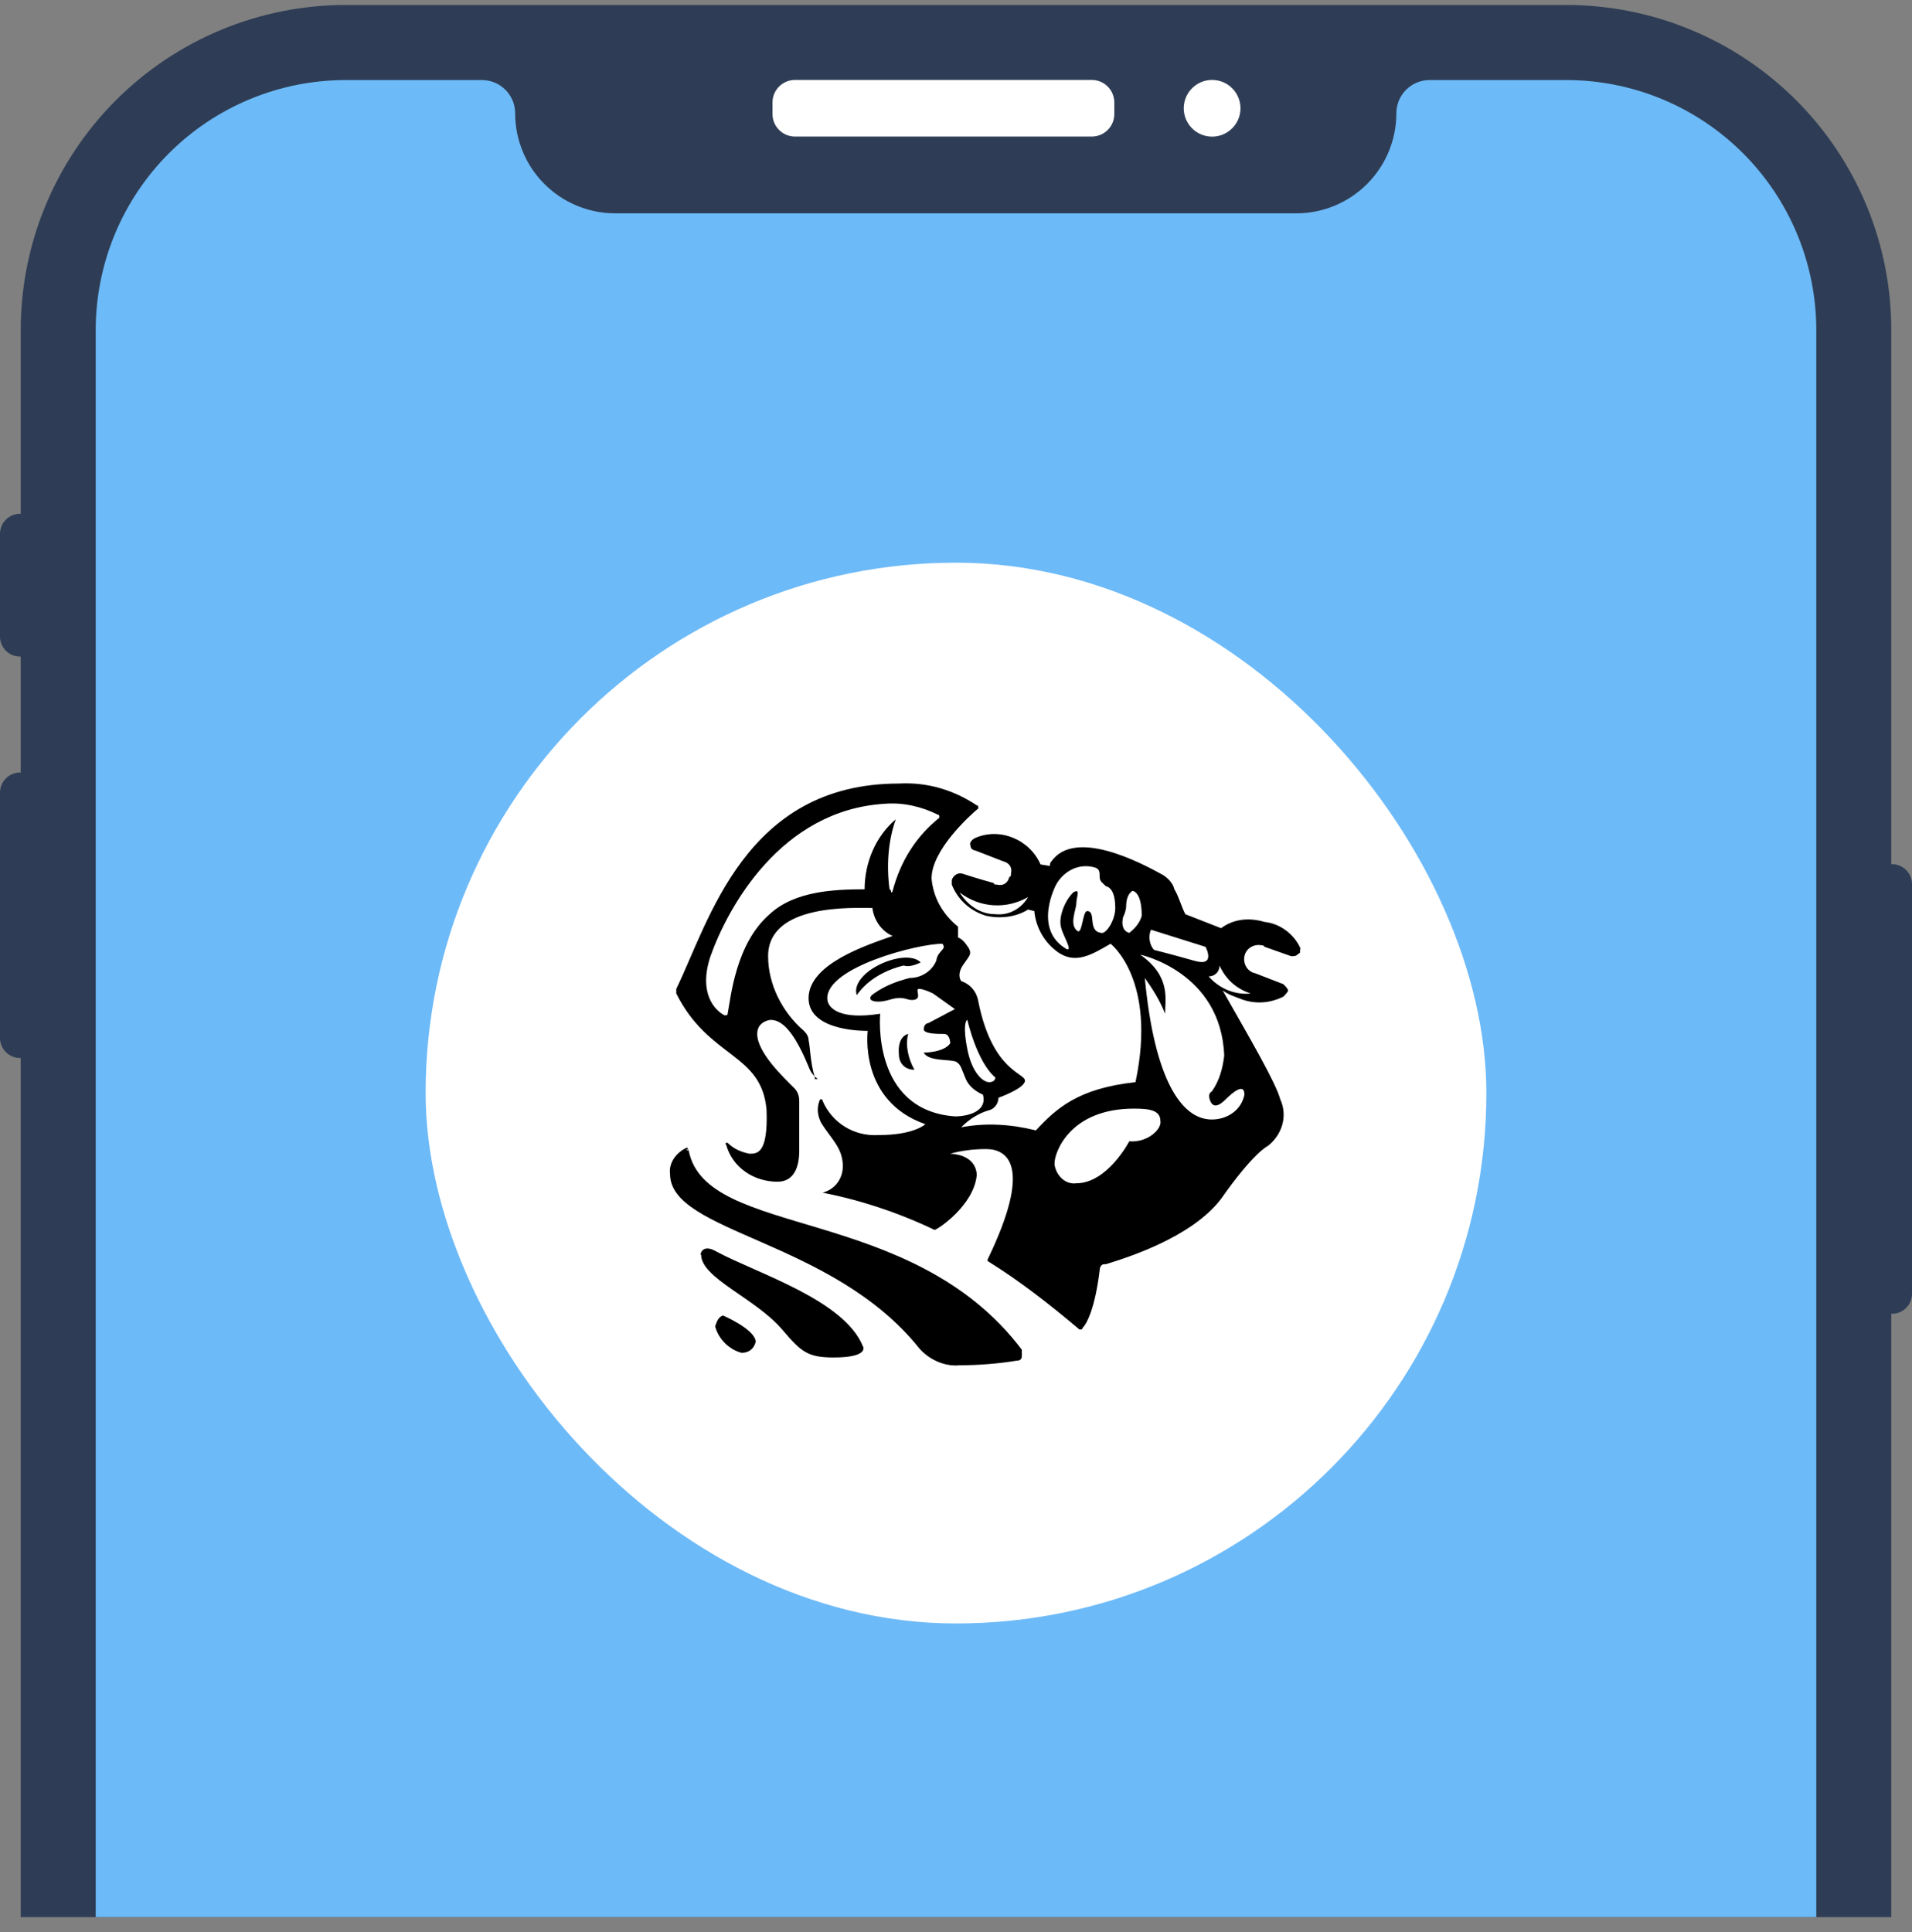 <svg width="96" height="97" viewBox="0 0 96 97" fill="none" xmlns="http://www.w3.org/2000/svg">
<rect x="0" y="0" width="96" height="97" fill="#808080" stroke="none"/>
<g clip-path="url(#clip0_41_3432)">
<path d="M94.96 128.049V65.96H94.998C95.13 65.96 95.261 65.934 95.382 65.883C95.504 65.833 95.615 65.759 95.708 65.665C95.801 65.572 95.874 65.461 95.925 65.339C95.975 65.217 96 65.087 96 64.955V44.394C96 44.262 95.975 44.131 95.925 44.009C95.874 43.887 95.801 43.776 95.708 43.683C95.615 43.59 95.504 43.516 95.382 43.465C95.261 43.415 95.13 43.389 94.998 43.389H94.96V16.573C94.961 14.429 94.54 12.307 93.72 10.326C92.9 8.346 91.698 6.546 90.182 5.03C88.667 3.514 86.867 2.312 84.887 1.492C82.907 0.672 80.784 0.25 78.641 0.25H17.363C13.034 0.25 8.882 1.97 5.821 5.031C2.76 8.092 1.04 12.244 1.04 16.573V25.795H1.005C0.872 25.795 0.741 25.821 0.619 25.872C0.497 25.923 0.386 25.997 0.292 26.091C0.199 26.185 0.125 26.297 0.075 26.419C0.025 26.542 -0.001 26.673 2.00031e-05 26.806V31.96C2.00031e-05 32.227 0.106 32.483 0.294 32.671C0.483 32.859 0.738 32.965 1.005 32.965H1.04V38.786H1.005C0.738 38.786 0.483 38.892 0.294 39.08C0.106 39.269 2.00031e-05 39.524 2.00031e-05 39.791V52.113C2.00031e-05 52.379 0.106 52.635 0.294 52.823C0.483 53.012 0.738 53.118 1.005 53.118H1.04V128.049" fill="#2E3D55"/>
<path d="M91.194 128.049V16.573C91.194 13.243 89.872 10.05 87.517 7.696C85.163 5.342 81.97 4.019 78.641 4.019H71.781C71.561 4.019 71.344 4.062 71.141 4.145C70.939 4.229 70.754 4.352 70.599 4.507C70.444 4.661 70.321 4.845 70.237 5.048C70.153 5.25 70.11 5.468 70.11 5.687C70.11 7.019 69.581 8.296 68.639 9.239C67.698 10.181 66.421 10.71 65.088 10.711H30.886C29.554 10.71 28.277 10.181 27.335 9.239C26.394 8.296 25.865 7.019 25.865 5.687C25.865 5.468 25.822 5.25 25.738 5.048C25.654 4.845 25.53 4.661 25.375 4.507C25.22 4.352 25.036 4.229 24.833 4.145C24.631 4.062 24.413 4.019 24.194 4.019H17.363C15.714 4.019 14.081 4.343 12.558 4.974C11.034 5.605 9.65 6.529 8.484 7.695C7.318 8.861 6.393 10.245 5.762 11.768C5.131 13.291 4.806 14.924 4.806 16.573V128.049" fill="#6DBAF8"/>
<path d="M54.817 4.013H39.918C39.618 4.013 39.33 4.132 39.118 4.344C38.905 4.557 38.786 4.844 38.786 5.145V5.725C38.786 6.025 38.905 6.313 39.118 6.525C39.33 6.737 39.618 6.856 39.918 6.856H54.817C55.117 6.856 55.405 6.737 55.617 6.525C55.83 6.313 55.949 6.025 55.949 5.725V5.145C55.948 4.845 55.829 4.557 55.617 4.345C55.404 4.133 55.117 4.014 54.817 4.013Z" fill="white"/>
<path d="M60.859 4.013C60.578 4.013 60.303 4.096 60.069 4.253C59.835 4.409 59.652 4.631 59.544 4.891C59.437 5.152 59.408 5.438 59.463 5.714C59.518 5.99 59.654 6.244 59.853 6.443C60.052 6.642 60.306 6.777 60.582 6.832C60.858 6.887 61.144 6.859 61.404 6.751C61.664 6.643 61.886 6.461 62.043 6.227C62.199 5.993 62.283 5.718 62.283 5.436C62.283 5.059 62.133 4.697 61.866 4.43C61.599 4.163 61.237 4.013 60.859 4.013Z" fill="white"/>
<rect x="21.371" y="28.25" width="53.258" height="53.258" rx="26.629" fill="white"/>
<path d="M36.3 66.046C36.3 66.046 37.941 66.749 37.941 67.373C37.863 67.686 37.628 67.92 37.238 67.92C36.612 67.764 36.065 67.217 35.909 66.592C35.987 66.358 36.065 66.124 36.3 66.046Z" fill="black"/>
<path d="M34.58 57.768C34.424 57.768 34.424 57.612 34.58 57.768L34.502 57.612C33.955 57.846 33.564 58.393 33.642 58.94C33.642 61.907 41.771 62.219 46.148 67.686C46.617 68.232 47.398 68.623 48.18 68.545C49.118 68.545 50.134 68.466 51.072 68.31C51.228 68.31 51.306 68.232 51.306 68.076V67.764C45.757 60.423 35.44 62.219 34.58 57.768Z" fill="black"/>
<path d="M46.226 48.319C45.679 47.773 44.194 48.241 43.49 48.866C42.787 49.49 43.021 49.959 43.021 49.959C43.569 49.178 44.428 48.71 45.366 48.475C45.601 48.553 45.913 48.475 46.226 48.319Z" fill="black"/>
<path d="M62.796 49.881C62.014 49.959 61.233 49.647 60.685 49.022C60.998 49.022 61.233 48.788 61.233 48.475C61.545 49.178 62.092 49.647 62.796 49.881ZM62.483 54.957C62.327 55.738 61.623 56.206 60.842 56.206C59.279 56.206 57.95 54.098 57.481 49.1C57.872 49.647 58.263 50.271 58.497 50.896C58.497 50.193 58.81 49.022 57.246 47.929C57.246 47.929 61.311 48.788 61.467 53.005C61.389 53.629 61.233 54.254 60.842 54.801C60.842 54.801 60.607 54.879 60.764 55.269C60.92 55.66 61.233 55.504 61.545 55.191C61.858 54.879 62.483 54.332 62.483 54.957ZM56.699 57.3C56.699 57.3 55.605 59.408 54.042 59.408C53.495 59.486 53.026 59.017 52.948 58.471V58.393C52.948 57.846 53.729 55.66 56.934 55.66C57.715 55.66 58.263 55.738 58.263 56.284C58.341 56.675 57.637 57.378 56.699 57.3ZM56.699 46.836C56.699 46.836 56.23 46.757 56.387 46.055C56.465 45.898 56.543 45.664 56.543 45.508C56.543 45.196 56.621 44.883 56.856 44.727C56.856 44.727 57.325 44.727 57.325 45.977C57.246 46.289 57.012 46.601 56.699 46.836ZM55.292 46.836C54.589 46.757 55.058 45.742 54.589 45.742C54.355 45.742 54.355 46.836 54.12 46.757C53.651 46.445 54.042 45.664 54.042 45.352C54.042 45.039 54.276 44.571 53.886 44.805C53.573 45.117 53.338 45.586 53.26 46.055C53.182 46.523 53.338 46.757 53.573 47.304C53.807 47.851 53.495 47.616 53.495 47.616C51.853 46.601 53.026 44.415 53.026 44.415C53.417 43.712 54.198 43.321 54.98 43.556C55.214 43.634 55.214 43.79 55.214 44.024C55.214 44.258 55.371 44.337 55.527 44.493C55.84 44.571 55.996 44.961 55.996 45.586C55.996 46.211 55.527 46.913 55.292 46.836ZM57.794 46.679L60.529 47.538C60.529 47.538 61.076 48.553 59.982 48.241C58.888 47.929 57.95 47.694 57.95 47.694C57.715 47.46 57.637 46.992 57.794 46.679ZM44.194 50.896C42.24 51.209 41.536 50.662 41.536 50.115C41.536 48.553 46.07 47.382 47.32 47.382C47.555 47.694 47.086 47.694 47.008 48.241C46.773 48.788 46.226 49.1 45.679 49.1C45.053 49.256 44.428 49.49 43.881 49.881C43.412 50.193 43.881 50.428 44.663 50.193C45.444 49.959 45.523 50.271 45.913 50.193C46.304 50.115 45.913 49.647 46.148 49.647C46.382 49.647 46.851 49.881 46.851 49.881L47.945 50.662L46.617 51.365C46.539 51.365 46.382 51.443 46.382 51.677C46.382 51.911 47.086 51.911 47.398 51.911C47.711 51.911 47.711 52.38 47.711 52.38C47.398 52.848 46.382 52.848 46.382 52.848C46.617 53.317 47.789 53.161 48.024 53.317C48.258 53.473 48.258 53.629 48.492 54.176C48.727 54.723 49.352 54.957 49.352 54.957C49.587 55.816 48.571 56.05 47.945 56.05C43.725 55.738 44.194 50.896 44.194 50.896ZM44.663 44.649C44.506 43.478 44.585 42.228 44.975 41.135C43.959 41.994 43.412 43.321 43.412 44.649C41.927 44.649 39.895 44.727 38.644 45.898C36.925 47.382 36.691 50.115 36.534 50.896C36.534 50.974 36.456 50.974 36.456 50.974H36.378C35.909 50.74 35.049 49.881 35.674 48.007C36.534 45.586 39.192 40.666 44.428 40.354C45.366 40.276 46.304 40.51 47.086 40.901C47.164 40.901 47.164 40.979 47.164 40.979V41.057C45.991 41.994 45.21 43.243 44.819 44.727C44.819 44.805 44.741 44.805 44.741 44.805C44.741 44.649 44.663 44.649 44.663 44.649ZM48.571 51.209C48.571 51.209 49.04 53.317 49.978 54.098C49.978 54.098 49.978 54.332 49.665 54.332C49.352 54.332 48.805 53.864 48.571 52.692C48.336 51.521 48.492 51.209 48.571 51.209ZM49.978 45.898C49.196 45.898 48.571 45.43 48.18 44.805C49.196 45.586 50.525 45.664 51.619 45.039C51.306 45.586 50.681 45.977 49.978 45.898ZM65.297 47.616C64.984 46.913 64.281 46.367 63.499 46.289C62.718 46.055 61.936 46.133 61.311 46.601L59.513 45.898C59.279 45.43 59.2 45.039 58.966 44.649C58.888 44.337 58.653 44.102 58.419 43.946C57.168 43.243 53.964 41.603 52.791 43.243C52.713 43.321 52.713 43.4 52.713 43.478L52.244 43.4C51.697 42.15 50.212 41.525 48.962 42.072C48.805 42.15 48.649 42.306 48.727 42.462C48.727 42.619 48.883 42.697 48.962 42.697L50.368 43.243C50.681 43.321 50.837 43.556 50.759 43.868C50.759 43.946 50.759 44.024 50.681 44.024C50.603 44.337 50.368 44.493 50.056 44.415C49.978 44.415 49.899 44.415 49.899 44.337C49.899 44.337 49.04 44.102 48.336 43.868C48.102 43.79 47.867 43.946 47.789 44.18C47.789 44.258 47.789 44.337 47.789 44.415C48.102 45.196 48.727 45.742 49.509 45.977C50.212 46.133 50.994 46.055 51.619 45.664L51.932 45.742C52.01 46.601 52.479 47.382 53.182 47.851C54.042 48.397 54.824 47.929 55.761 47.382C55.761 47.382 58.106 49.178 57.012 54.332C54.12 54.645 53.026 55.66 52.01 56.753C50.759 56.441 49.509 56.362 48.258 56.597C48.649 56.206 49.118 55.894 49.665 55.738C49.978 55.66 50.134 55.347 50.134 55.113C50.134 55.113 51.463 54.645 51.463 54.254C51.463 53.864 49.821 53.785 49.118 50.271C49.04 49.803 48.727 49.412 48.258 49.256C48.102 49.022 48.18 48.71 48.336 48.475C48.649 48.007 48.805 47.929 48.649 47.616C48.492 47.382 48.336 47.148 48.102 47.07V46.523C47.32 45.898 46.851 45.039 46.773 44.102C46.773 42.697 48.649 40.979 49.118 40.588V40.51C49.118 40.432 49.04 40.432 49.04 40.432C47.867 39.651 46.539 39.261 45.132 39.339C37.394 39.339 35.596 46.289 33.955 49.647V49.881C35.596 53.161 38.254 52.848 38.488 55.738C38.566 57.924 38.019 57.924 37.628 57.924C37.238 57.846 36.847 57.69 36.534 57.378H36.456C36.456 57.378 36.378 57.456 36.456 57.456C36.769 58.627 37.863 59.33 39.035 59.33C39.895 59.33 40.13 58.549 40.13 57.768V55.269C40.13 55.035 40.051 54.801 39.895 54.645C39.348 54.098 38.019 52.848 38.019 51.911C38.019 51.521 38.254 51.287 38.644 51.209C38.644 51.209 38.644 51.209 38.723 51.209C39.426 51.209 40.051 52.224 40.598 53.551C40.677 53.785 40.833 54.02 41.067 54.176H40.911V54.098C40.677 53.317 40.677 52.536 40.598 52.224C40.598 52.068 40.52 51.911 40.364 51.755C39.27 50.818 38.566 49.412 38.566 48.007C38.566 45.352 42.865 45.586 43.803 45.586C43.881 46.211 44.272 46.757 44.819 46.992C43.49 47.46 40.598 48.397 40.598 50.115C40.598 51.833 43.569 51.755 43.569 51.755C43.569 51.755 43.099 55.269 46.46 56.441C46.46 56.441 45.913 56.987 44.116 56.987C42.865 57.065 41.771 56.362 41.302 55.269C41.302 55.191 41.224 55.191 41.224 55.191C41.145 55.191 41.145 55.269 41.145 55.269C40.989 55.66 41.067 56.05 41.224 56.362C41.693 57.143 42.318 57.612 42.318 58.549C42.318 59.174 41.927 59.72 41.302 59.877C43.256 60.267 45.132 60.892 46.929 61.751C47.164 61.673 48.883 60.501 49.04 59.017C49.04 59.017 49.118 58.002 47.711 57.924C48.258 57.768 48.883 57.69 49.509 57.69C50.603 57.69 51.853 58.549 49.587 63.234V63.312C51.228 64.328 52.713 65.499 54.198 66.749H54.276C54.355 66.749 54.355 66.67 54.355 66.67C54.589 66.436 54.98 65.655 55.214 63.781C55.214 63.625 55.292 63.469 55.449 63.469H55.527C56.543 63.156 59.826 62.141 61.311 60.189C62.952 57.846 63.656 57.534 63.656 57.534C64.359 56.987 64.672 56.05 64.281 55.191C64.046 54.332 62.718 52.068 61.389 49.725C61.702 49.959 62.014 50.037 62.405 50.193C63.108 50.428 63.812 50.349 64.437 50.037C64.515 49.959 64.672 49.803 64.672 49.725C64.672 49.647 64.515 49.49 64.437 49.412L63.03 48.866C62.639 48.788 62.405 48.397 62.483 48.007C62.561 47.616 62.952 47.382 63.343 47.46C63.421 47.46 63.421 47.46 63.499 47.538L64.828 48.007C64.984 48.007 65.062 48.007 65.141 47.929C65.375 47.773 65.219 47.851 65.297 47.616Z" fill="black"/>
<path d="M45.601 51.911C45.601 51.911 45.053 51.989 45.132 52.927C45.132 53.395 45.444 53.708 45.913 53.708C45.601 53.161 45.444 52.458 45.601 51.911Z" fill="black"/>
<path d="M35.987 62.844C38.019 63.937 42.396 65.265 43.334 67.608C43.334 67.608 43.647 68.154 41.849 68.154C40.52 68.154 40.208 67.842 39.27 66.749C37.941 65.187 35.205 64.171 35.205 63C35.127 63.078 35.205 62.375 35.987 62.844Z" fill="black"/>
</g>
<defs>
<clipPath id="clip0_41_3432">
<rect width="96" height="96" fill="white" transform="translate(0 0.25)"/>
</clipPath>
</defs>
</svg>
